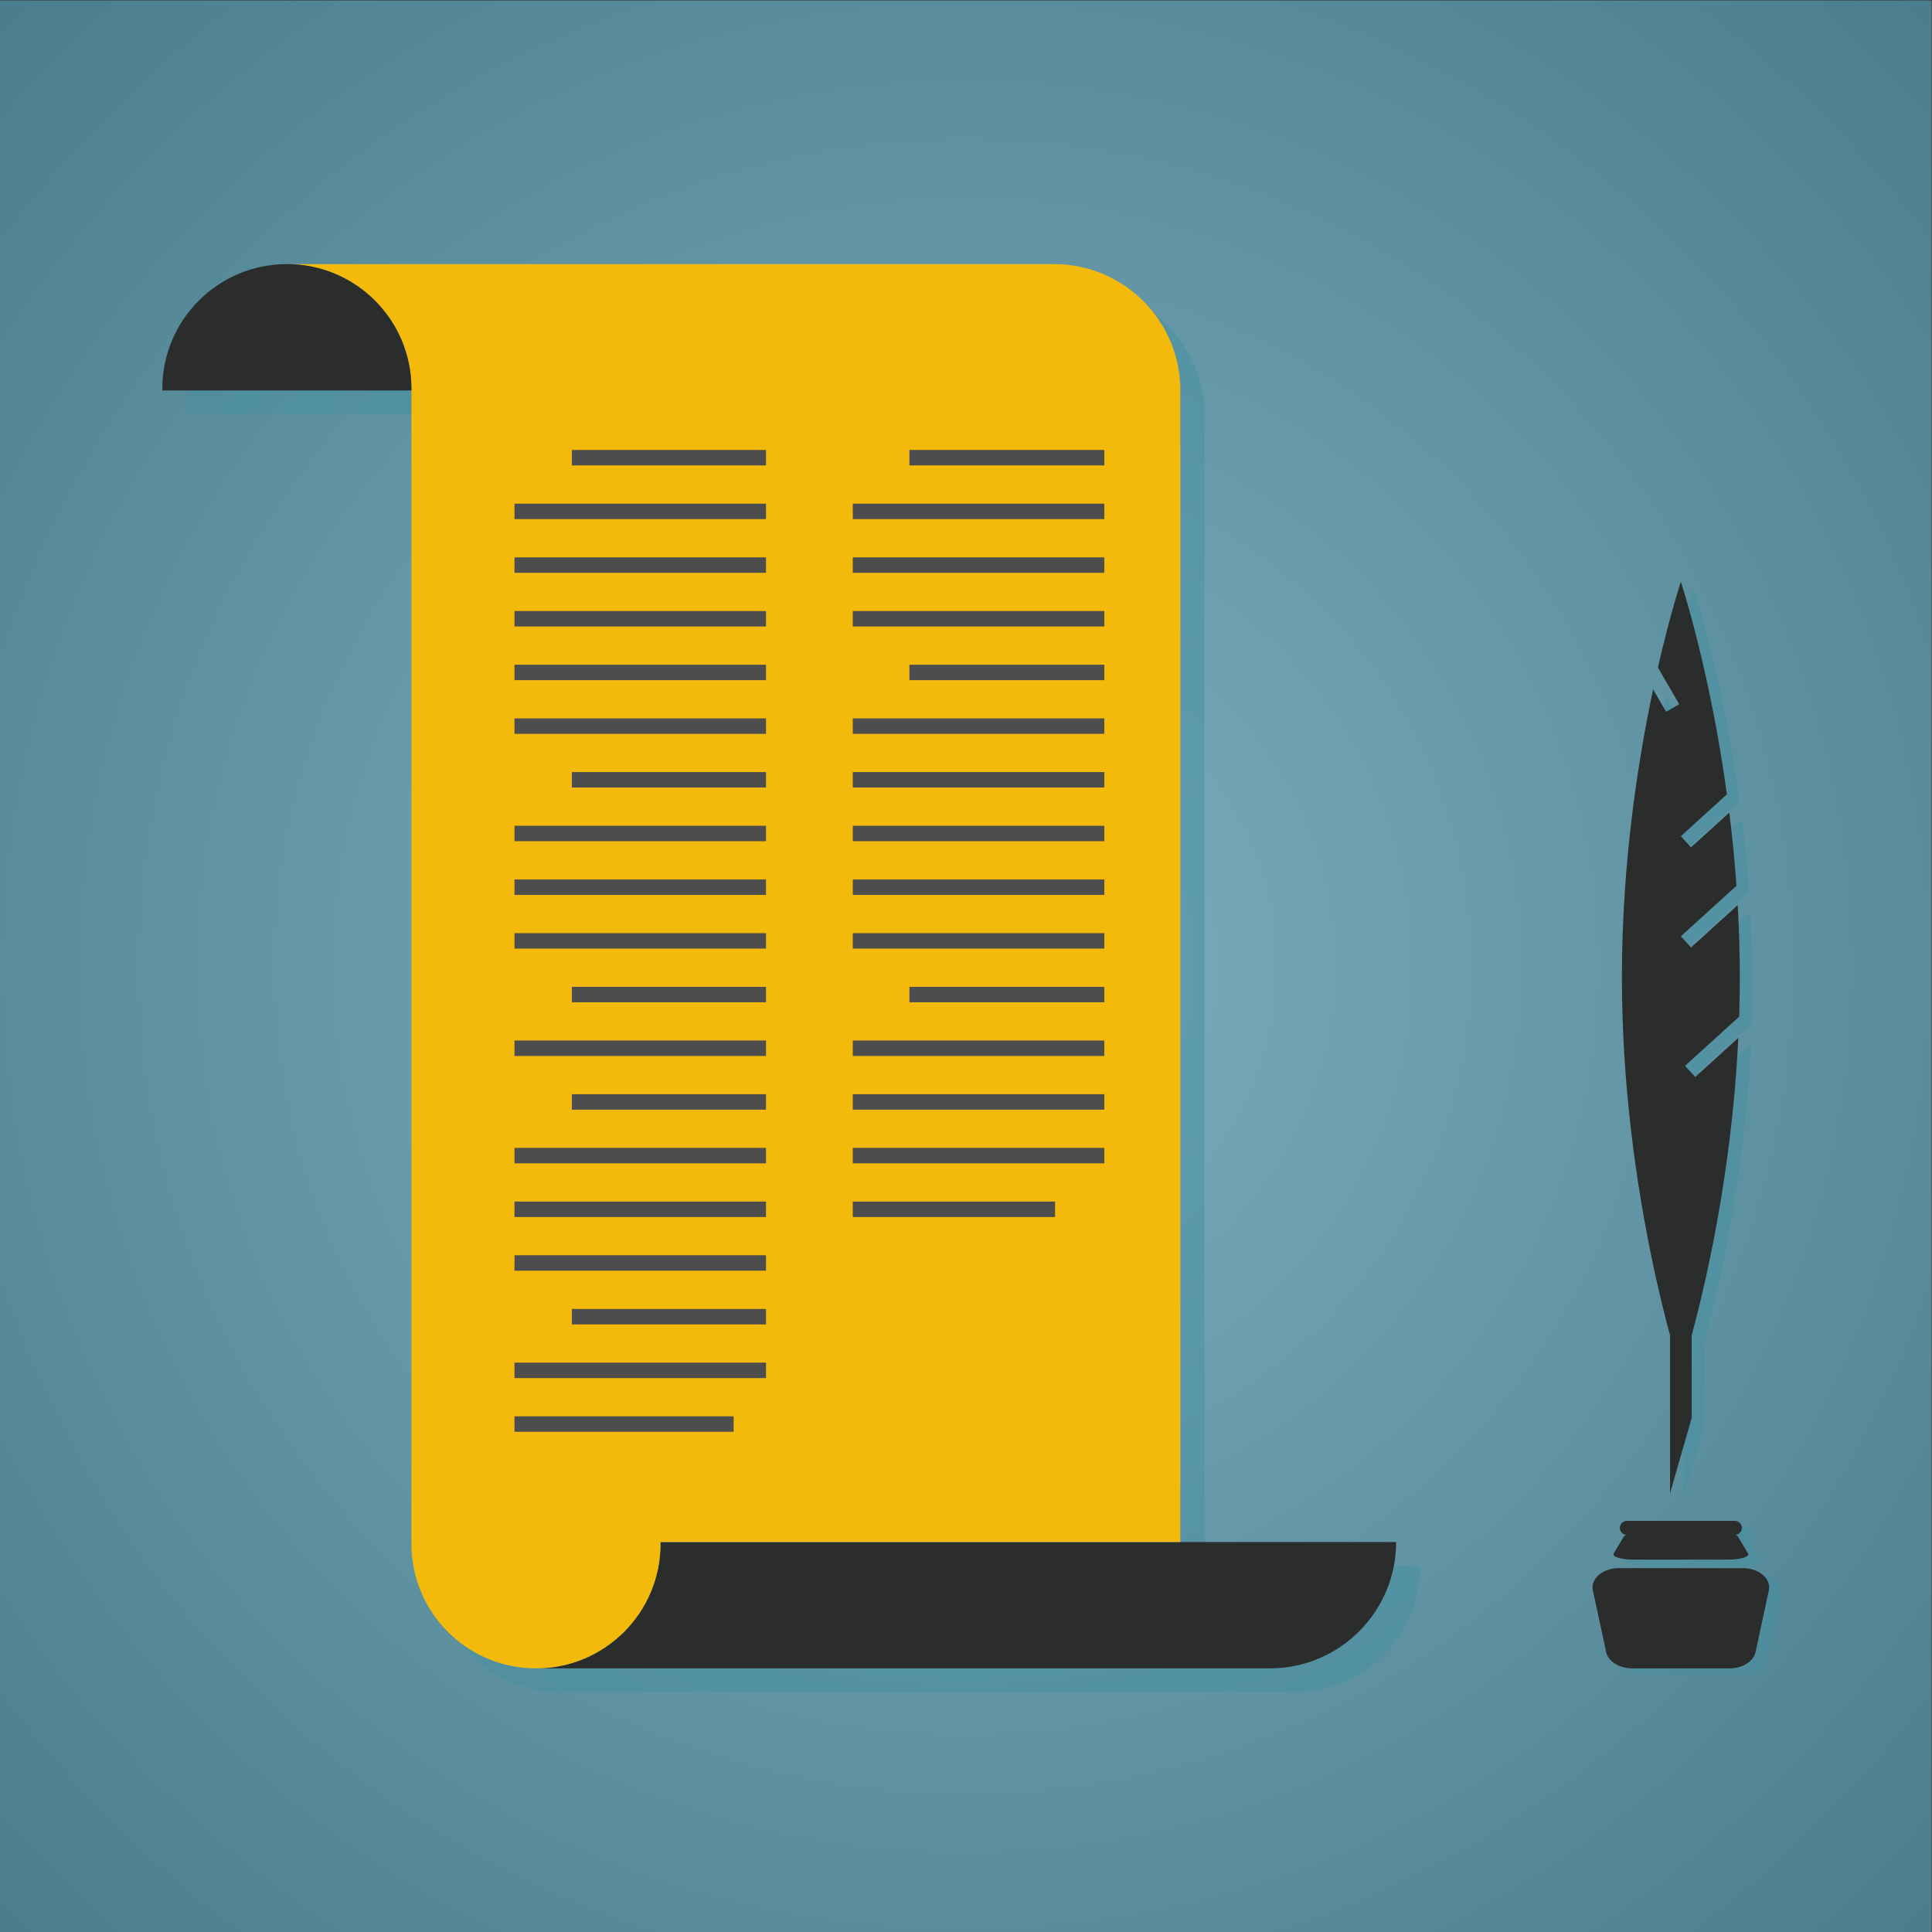 <?xml version="1.0" encoding="UTF-8" standalone="no"?>
<!-- Created with Inkscape (http://www.inkscape.org/) -->

<svg
   xmlns:dc="http://purl.org/dc/elements/1.1/"
   xmlns:cc="http://creativecommons.org/ns#"
   xmlns:rdf="http://www.w3.org/1999/02/22-rdf-syntax-ns#"
   xmlns:svg="http://www.w3.org/2000/svg"
   xmlns="http://www.w3.org/2000/svg"
   xmlns:sodipodi="http://sodipodi.sourceforge.net/DTD/sodipodi-0.dtd"
   xmlns:inkscape="http://www.inkscape.org/namespaces/inkscape"
   version="1.1"
   id="svg833"
   xml:space="preserve"
   width="800"
   height="800"
   viewBox="0 0 800 800"
   sodipodi:docname="1604327065quill-paper-ink-svg.svg"
   inkscape:version="0.92.3 (2405546, 2018-03-11)"><rect x="0" y="0" width="800" height="800" fill="#333333" stroke="none"/><title
     id="title1155">Paper and quill</title><defs
     id="defs837"><clipPath
       clipPathUnits="userSpaceOnUse"
       id="clipPath849"><path
         d="M 0,600 H 600 V 0 H 0 Z"
         id="path847"
         inkscape:connector-curvature="0" /></clipPath><clipPath
       clipPathUnits="userSpaceOnUse"
       id="clipPath859"><path
         d="M 0,600 H 600 V 0 H 0 Z"
         id="path857"
         inkscape:connector-curvature="0" /></clipPath><radialGradient
       fx="0"
       fy="0"
       cx="0"
       cy="0"
       r="1"
       gradientUnits="userSpaceOnUse"
       gradientTransform="matrix(566.445,0,0,-566.445,300,300)"
       spreadMethod="pad"
       id="radialGradient869"><stop
         style="stop-opacity:1;stop-color:#ffffff"
         offset="0"
         id="stop865" /><stop
         style="stop-opacity:1;stop-color:#231f20"
         offset="1"
         id="stop867" /></radialGradient><clipPath
       clipPathUnits="userSpaceOnUse"
       id="clipPath891"><path
         d="M 57.928,510.609 H 441.192 V 74.391 H 57.928 Z"
         id="path889"
         inkscape:connector-curvature="0" /></clipPath><clipPath
       clipPathUnits="userSpaceOnUse"
       id="clipPath981"><path
         d="m 498.673,110.958 h 54.872 V 79.807 h -54.872 z"
         id="path979"
         inkscape:connector-curvature="0" /></clipPath><clipPath
       clipPathUnits="userSpaceOnUse"
       id="clipPath995"><path
         d="m 505.146,122.125 h 41.926 v -8.532 h -41.926 z"
         id="path993"
         inkscape:connector-curvature="0" /></clipPath><clipPath
       clipPathUnits="userSpaceOnUse"
       id="clipPath1009"><path
         d="m 507.155,125.627 h 37.907 v -4.352 h -37.907 z"
         id="path1007"
         inkscape:connector-curvature="0" /></clipPath><clipPath
       clipPathUnits="userSpaceOnUse"
       id="clipPath1023"><path
         d="m 507.795,417.339 h 36.629 v -283.15 h -36.629 z"
         id="path1021"
         inkscape:connector-curvature="0" /></clipPath><clipPath
       clipPathUnits="userSpaceOnUse"
       id="clipPath1047"><path
         d="M 419.912,489.371 H 585.435 V 448.295 H 419.912 Z"
         id="path1045"
         inkscape:connector-curvature="0" /></clipPath></defs><sodipodi:namedview
     pagecolor="#ffffff"
     bordercolor="#666666"
     borderopacity="1"
     objecttolerance="10"
     gridtolerance="10"
     guidetolerance="10"
     inkscape:pageopacity="0"
     inkscape:pageshadow="2"
     inkscape:window-width="1920"
     inkscape:window-height="1017"
     id="namedview835"
     showgrid="false"
     inkscape:zoom="1.06125"
     inkscape:cx="400"
     inkscape:cy="362.3086"
     inkscape:window-x="3832"
     inkscape:window-y="-8"
     inkscape:window-maximized="1"
     inkscape:current-layer="g841" /><g
     id="g841"
     inkscape:groupmode="layer"
     inkscape:label="feather-paper-publicdomainvectors"
     transform="matrix(1.333,0,0,-1.333,0,800)"><path
       d="M 600,0 H 0 v 600 h 600 z"
       style="fill:#458fa3;fill-opacity:1;fill-rule:nonzero;stroke:none"
       id="path851"
       inkscape:connector-curvature="0" /><g
       id="g853"><g
         id="g855" /><g
         id="g883"><g
           clip-path="url(#clipPath859)"
           id="g881"
           style="opacity:0.3"><g
             id="g879"><g
               id="g877"><g
                 id="g875"><g
                   id="g873"><path
                     d="M 600,0 H 0 v 600 h 600 z"
                     style="fill:url(#radialGradient869);stroke:none"
                     id="path871"
                     inkscape:connector-curvature="0" /></g></g></g></g></g></g></g><g
       id="g885"><g
         id="g887" /><g
         id="g897"><g
           clip-path="url(#clipPath891)"
           id="g895"
           style="opacity:0.5"><path
             d="m 135.303,471.922 c 0,9.348 -3.315,17.921 -8.834,24.609 5.519,-6.688 8.834,-15.261 8.834,-24.609 m -14.078,29.853 c -0.956,0.788 -1.95,1.532 -2.979,2.227 1.029,-0.695 2.023,-1.439 2.979,-2.227 0.955,-0.788 1.872,-1.622 2.747,-2.497 -0.875,0.875 -1.792,1.709 -2.747,2.497 m -9.017,5.553 c 1.543,-0.681 3.039,-1.451 4.468,-2.319 -1.429,0.868 -2.925,1.638 -4.468,2.319 m 261.95,-393.689 v 357.722 c 0,21.677 -17.572,39.248 -39.248,39.248 H 96.616 96.615 96.322 v -0.007 C 75.091,510.444 57.928,493.19 57.928,471.922 v -0.561 h 77.375 v -39.248 -318.474 -0.561 c 0,-21.366 17.322,-38.687 38.688,-38.687 h 227.952 c 21.677,0 39.249,17.572 39.249,39.248 z"
             style="fill:#458fa3;fill-opacity:1;fill-rule:nonzero;stroke:none"
             id="path893"
             inkscape:connector-curvature="0" /></g></g></g><path
       d="m 205.179,120.578 v 0.561 h 228.513 c 0,-21.676 -17.572,-39.248 -39.249,-39.248 H 166.491 c 21.367,0 38.688,17.321 38.688,38.687"
       style="fill:#2b2d2d;fill-opacity:1;fill-rule:nonzero;stroke:none"
       id="path899"
       inkscape:connector-curvature="0" /><path
       d="m 89.116,518.109 c -0.099,0 -0.195,-0.013 -0.294,-0.014 v 0.014 z"
       style="fill:#f3ba0c;fill-opacity:1;fill-rule:nonzero;stroke:none"
       id="path901"
       inkscape:connector-curvature="0" /><path
       d="m 366.658,478.861 v 0 -357.722 H 205.179 v -0.561 c 0,-21.366 -17.321,-38.687 -38.688,-38.687 -21.366,0 -38.688,17.321 -38.688,38.687 v 0.561 318.474 39.248 0.561 c 0,21.367 -17.321,38.687 -38.687,38.687 H 327.41 c 21.676,0 39.248,-17.571 39.248,-39.248"
       style="fill:#f3ba0c;fill-opacity:1;fill-rule:nonzero;stroke:none"
       id="path903"
       inkscape:connector-curvature="0" /><path
       d="m 89.116,518.109 h -0.001 c -21.366,0 -38.687,-17.32 -38.687,-38.687 v -0.561 h 77.375 v 0.561 c 0,21.367 -17.321,38.687 -38.687,38.687"
       style="fill:#2b2d2d;fill-opacity:1;fill-rule:nonzero;stroke:none"
       id="path905"
       inkscape:connector-curvature="0" /><path
       d="m 237.948,455.575 h -60.311 v 4.797 h 60.311 z"
       style="fill:#4d4d4d;fill-opacity:1;fill-rule:nonzero;stroke:none"
       id="path907"
       inkscape:connector-curvature="0" /><path
       d="m 237.948,438.898 h -78.13 v 4.797 h 78.13 z"
       style="fill:#4d4d4d;fill-opacity:1;fill-rule:nonzero;stroke:none"
       id="path909"
       inkscape:connector-curvature="0" /><path
       d="m 237.948,422.221 h -78.13 v 4.797 h 78.13 z"
       style="fill:#4d4d4d;fill-opacity:1;fill-rule:nonzero;stroke:none"
       id="path911"
       inkscape:connector-curvature="0" /><path
       d="m 237.948,405.544 h -78.13 v 4.797 h 78.13 z"
       style="fill:#4d4d4d;fill-opacity:1;fill-rule:nonzero;stroke:none"
       id="path913"
       inkscape:connector-curvature="0" /><path
       d="m 237.948,388.868 h -78.13 v 4.797 h 78.13 z"
       style="fill:#4d4d4d;fill-opacity:1;fill-rule:nonzero;stroke:none"
       id="path915"
       inkscape:connector-curvature="0" /><path
       d="m 237.948,372.19 h -78.13 v 4.797 h 78.13 z"
       style="fill:#4d4d4d;fill-opacity:1;fill-rule:nonzero;stroke:none"
       id="path917"
       inkscape:connector-curvature="0" /><path
       d="m 237.948,355.514 h -60.311 v 4.797 h 60.311 z"
       style="fill:#4d4d4d;fill-opacity:1;fill-rule:nonzero;stroke:none"
       id="path919"
       inkscape:connector-curvature="0" /><path
       d="m 237.948,338.837 h -78.13 v 4.797 h 78.13 z"
       style="fill:#4d4d4d;fill-opacity:1;fill-rule:nonzero;stroke:none"
       id="path921"
       inkscape:connector-curvature="0" /><path
       d="m 237.948,322.16 h -78.13 v 4.797 h 78.13 z"
       style="fill:#4d4d4d;fill-opacity:1;fill-rule:nonzero;stroke:none"
       id="path923"
       inkscape:connector-curvature="0" /><path
       d="m 237.948,305.483 h -78.13 v 4.797 h 78.13 z"
       style="fill:#4d4d4d;fill-opacity:1;fill-rule:nonzero;stroke:none"
       id="path925"
       inkscape:connector-curvature="0" /><path
       d="m 237.948,288.806 h -60.311 v 4.798 h 60.311 z"
       style="fill:#4d4d4d;fill-opacity:1;fill-rule:nonzero;stroke:none"
       id="path927"
       inkscape:connector-curvature="0" /><path
       d="m 237.948,272.129 h -78.13 v 4.798 h 78.13 z"
       style="fill:#4d4d4d;fill-opacity:1;fill-rule:nonzero;stroke:none"
       id="path929"
       inkscape:connector-curvature="0" /><path
       d="m 237.948,255.452 h -60.311 v 4.798 h 60.311 z"
       style="fill:#4d4d4d;fill-opacity:1;fill-rule:nonzero;stroke:none"
       id="path931"
       inkscape:connector-curvature="0" /><path
       d="m 237.948,238.775 h -78.13 v 4.797 h 78.13 z"
       style="fill:#4d4d4d;fill-opacity:1;fill-rule:nonzero;stroke:none"
       id="path933"
       inkscape:connector-curvature="0" /><path
       d="m 237.948,222.099 h -78.13 v 4.797 h 78.13 z"
       style="fill:#4d4d4d;fill-opacity:1;fill-rule:nonzero;stroke:none"
       id="path935"
       inkscape:connector-curvature="0" /><path
       d="m 237.948,205.421 h -78.13 v 4.798 h 78.13 z"
       style="fill:#4d4d4d;fill-opacity:1;fill-rule:nonzero;stroke:none"
       id="path937"
       inkscape:connector-curvature="0" /><path
       d="m 237.948,188.744 h -60.311 v 4.798 h 60.311 z"
       style="fill:#4d4d4d;fill-opacity:1;fill-rule:nonzero;stroke:none"
       id="path939"
       inkscape:connector-curvature="0" /><path
       d="m 237.948,172.067 h -78.13 v 4.798 h 78.13 z"
       style="fill:#4d4d4d;fill-opacity:1;fill-rule:nonzero;stroke:none"
       id="path941"
       inkscape:connector-curvature="0" /><path
       d="m 227.887,155.391 h -68.07 v 4.797 h 68.07 z"
       style="fill:#4d4d4d;fill-opacity:1;fill-rule:nonzero;stroke:none"
       id="path943"
       inkscape:connector-curvature="0" /><path
       d="m 343.035,455.575 h -60.54 v 4.797 h 60.54 z"
       style="fill:#4d4d4d;fill-opacity:1;fill-rule:nonzero;stroke:none"
       id="path945"
       inkscape:connector-curvature="0" /><path
       d="m 343.035,438.898 h -78.13 v 4.797 h 78.13 z"
       style="fill:#4d4d4d;fill-opacity:1;fill-rule:nonzero;stroke:none"
       id="path947"
       inkscape:connector-curvature="0" /><path
       d="m 343.035,422.221 h -78.13 v 4.797 h 78.13 z"
       style="fill:#4d4d4d;fill-opacity:1;fill-rule:nonzero;stroke:none"
       id="path949"
       inkscape:connector-curvature="0" /><path
       d="m 343.035,405.544 h -78.13 v 4.797 h 78.13 z"
       style="fill:#4d4d4d;fill-opacity:1;fill-rule:nonzero;stroke:none"
       id="path951"
       inkscape:connector-curvature="0" /><path
       d="m 343.035,388.868 h -60.54 v 4.797 h 60.54 z"
       style="fill:#4d4d4d;fill-opacity:1;fill-rule:nonzero;stroke:none"
       id="path953"
       inkscape:connector-curvature="0" /><path
       d="m 343.035,372.19 h -78.13 v 4.797 h 78.13 z"
       style="fill:#4d4d4d;fill-opacity:1;fill-rule:nonzero;stroke:none"
       id="path955"
       inkscape:connector-curvature="0" /><path
       d="m 343.035,355.514 h -78.13 v 4.797 h 78.13 z"
       style="fill:#4d4d4d;fill-opacity:1;fill-rule:nonzero;stroke:none"
       id="path957"
       inkscape:connector-curvature="0" /><path
       d="m 343.035,338.837 h -78.13 v 4.797 h 78.13 z"
       style="fill:#4d4d4d;fill-opacity:1;fill-rule:nonzero;stroke:none"
       id="path959"
       inkscape:connector-curvature="0" /><path
       d="m 343.035,322.16 h -78.13 v 4.797 h 78.13 z"
       style="fill:#4d4d4d;fill-opacity:1;fill-rule:nonzero;stroke:none"
       id="path961"
       inkscape:connector-curvature="0" /><path
       d="m 343.035,305.483 h -78.13 v 4.797 h 78.13 z"
       style="fill:#4d4d4d;fill-opacity:1;fill-rule:nonzero;stroke:none"
       id="path963"
       inkscape:connector-curvature="0" /><path
       d="m 343.035,288.806 h -60.54 v 4.798 h 60.54 z"
       style="fill:#4d4d4d;fill-opacity:1;fill-rule:nonzero;stroke:none"
       id="path965"
       inkscape:connector-curvature="0" /><path
       d="m 343.035,272.129 h -78.13 v 4.798 h 78.13 z"
       style="fill:#4d4d4d;fill-opacity:1;fill-rule:nonzero;stroke:none"
       id="path967"
       inkscape:connector-curvature="0" /><path
       d="m 343.035,255.452 h -78.13 v 4.798 h 78.13 z"
       style="fill:#4d4d4d;fill-opacity:1;fill-rule:nonzero;stroke:none"
       id="path969"
       inkscape:connector-curvature="0" /><path
       d="m 343.035,238.775 h -78.13 v 4.797 h 78.13 z"
       style="fill:#4d4d4d;fill-opacity:1;fill-rule:nonzero;stroke:none"
       id="path971"
       inkscape:connector-curvature="0" /><path
       d="m 327.742,222.099 h -62.837 v 4.797 h 62.837 z"
       style="fill:#4d4d4d;fill-opacity:1;fill-rule:nonzero;stroke:none"
       id="path973"
       inkscape:connector-curvature="0" /><g
       id="g975"><g
         id="g977" /><g
         id="g987"><g
           clip-path="url(#clipPath981)"
           id="g985"
           style="opacity:0.5"><path
             d="m 541.19,79.807 h -30.162 c -4.049,0 -7.496,2.144 -8.122,5.053 l -4.133,19.194 c -0.781,3.627 3.075,6.904 8.123,6.904 h 38.426 c 5.048,0 8.904,-3.277 8.122,-6.904 L 549.313,84.86 c -0.627,-2.909 -4.074,-5.053 -8.123,-5.053"
             style="fill:#458fa3;fill-opacity:1;fill-rule:nonzero;stroke:none"
             id="path983"
             inkscape:connector-curvature="0" /></g></g></g><g
       id="g989"><g
         id="g991" /><g
         id="g1001"><g
           clip-path="url(#clipPath995)"
           id="g999"
           style="opacity:0.5"><path
             d="m 537.632,122.125 h -23.046 c -3.094,0 -5.727,-0.588 -6.206,-1.385 l -3.157,-5.256 c -0.597,-0.994 2.349,-1.891 6.206,-1.891 h 29.361 c 3.856,0 6.802,0.897 6.205,1.891 l -3.157,5.256 c -0.479,0.797 -3.112,1.385 -6.206,1.385"
             style="fill:#458fa3;fill-opacity:1;fill-rule:nonzero;stroke:none"
             id="path997"
             inkscape:connector-curvature="0" /></g></g></g><g
       id="g1003"><g
         id="g1005" /><g
         id="g1015"><g
           clip-path="url(#clipPath1009)"
           id="g1013"
           style="opacity:0.5"><path
             d="m 542.887,125.627 h -33.556 c -1.202,0 -2.176,-0.975 -2.176,-2.176 0,-1.202 0.974,-2.176 2.176,-2.176 h 33.556 c 1.202,0 2.176,0.974 2.176,2.176 0,1.201 -0.974,2.176 -2.176,2.176"
             style="fill:#458fa3;fill-opacity:1;fill-rule:nonzero;stroke:none"
             id="path1011"
             inkscape:connector-curvature="0" /></g></g></g><g
       id="g1017"><g
         id="g1019" /><g
         id="g1029"><g
           clip-path="url(#clipPath1023)"
           id="g1027"
           style="opacity:0.5"><path
             d="m 544.424,294.56 c 0,7.641 -0.243,15.106 -0.655,22.36 l -14.507,-13.175 -3.153,3.471 17.276,15.691 c -0.565,7.904 -1.329,15.509 -2.229,22.74 l -11.894,-10.803 -3.153,3.471 14.307,12.995 c -5.39,39.232 -14.307,66.029 -14.307,66.029 0,0 -3.317,-9.977 -7.127,-26.633 l 6.612,-11.394 -4.056,-2.354 -4.047,6.975 c -4.752,-22.391 -9.696,-54.137 -9.696,-89.373 0,-49.279 9.671,-91.768 14.957,-111.316 v -49.055 l 6.714,23.447 v 25.609 c 4.597,17 12.51,51.352 14.494,92.43 l -13.391,-12.163 -3.152,3.471 16.807,15.266 c 0.129,4.05 0.2,8.155 0.2,12.311"
             style="fill:#458fa3;fill-opacity:1;fill-rule:nonzero;stroke:none"
             id="path1025"
             inkscape:connector-curvature="0" /></g></g></g><path
       d="m 537.217,81.891 h -30.162 c -4.049,0 -7.495,2.144 -8.121,5.054 l -4.133,19.193 c -0.781,3.627 3.074,6.904 8.122,6.904 h 38.427 c 5.047,0 8.903,-3.277 8.122,-6.904 l -4.133,-19.193 c -0.626,-2.91 -4.072,-5.054 -8.122,-5.054"
       style="fill:#2b2d2d;fill-opacity:1;fill-rule:nonzero;stroke:none"
       id="path1031"
       inkscape:connector-curvature="0" /><path
       d="m 533.659,124.209 h -23.046 c -3.093,0 -5.727,-0.588 -6.206,-1.385 l -3.157,-5.256 c -0.597,-0.994 2.349,-1.891 6.206,-1.891 h 29.36 c 3.857,0 6.803,0.897 6.206,1.891 l -3.157,5.256 c -0.479,0.797 -3.112,1.385 -6.206,1.385"
       style="fill:#2b2d2d;fill-opacity:1;fill-rule:nonzero;stroke:none"
       id="path1033"
       inkscape:connector-curvature="0" /><path
       d="m 538.914,127.711 h -33.556 c -1.202,0 -2.175,-0.975 -2.175,-2.176 0,-1.202 0.973,-2.176 2.175,-2.176 h 33.556 c 1.201,0 2.176,0.974 2.176,2.176 0,1.201 -0.975,2.176 -2.176,2.176"
       style="fill:#2b2d2d;fill-opacity:1;fill-rule:nonzero;stroke:none"
       id="path1035"
       inkscape:connector-curvature="0" /><path
       d="m 525.493,159.72 -6.714,-23.447 v 56.271 h 6.714 z"
       style="fill:#2b2d2d;fill-opacity:1;fill-rule:nonzero;stroke:none"
       id="path1037"
       inkscape:connector-curvature="0" /><path
       d="m 526.597,265.597 -3.153,3.47 16.807,15.266 c 0.129,4.05 0.199,8.155 0.199,12.311 0,7.641 -0.242,15.106 -0.655,22.36 l -14.506,-13.175 -3.153,3.471 17.276,15.691 c -0.564,7.904 -1.329,15.509 -2.229,22.74 l -11.894,-10.803 -3.153,3.471 14.306,12.995 c -5.388,39.233 -14.306,66.029 -14.306,66.029 0,0 -3.317,-9.977 -7.126,-26.633 l 6.611,-11.394 -4.057,-2.354 -4.046,6.975 c -4.751,-22.391 -9.697,-54.137 -9.697,-89.373 0,-67.809 18.315,-122.779 18.315,-122.779 0,0 15.009,45.051 17.851,103.894 z"
       style="fill:#2b2d2d;fill-opacity:1;fill-rule:nonzero;stroke:none"
       id="path1039"
       inkscape:connector-curvature="0" /></g></svg>